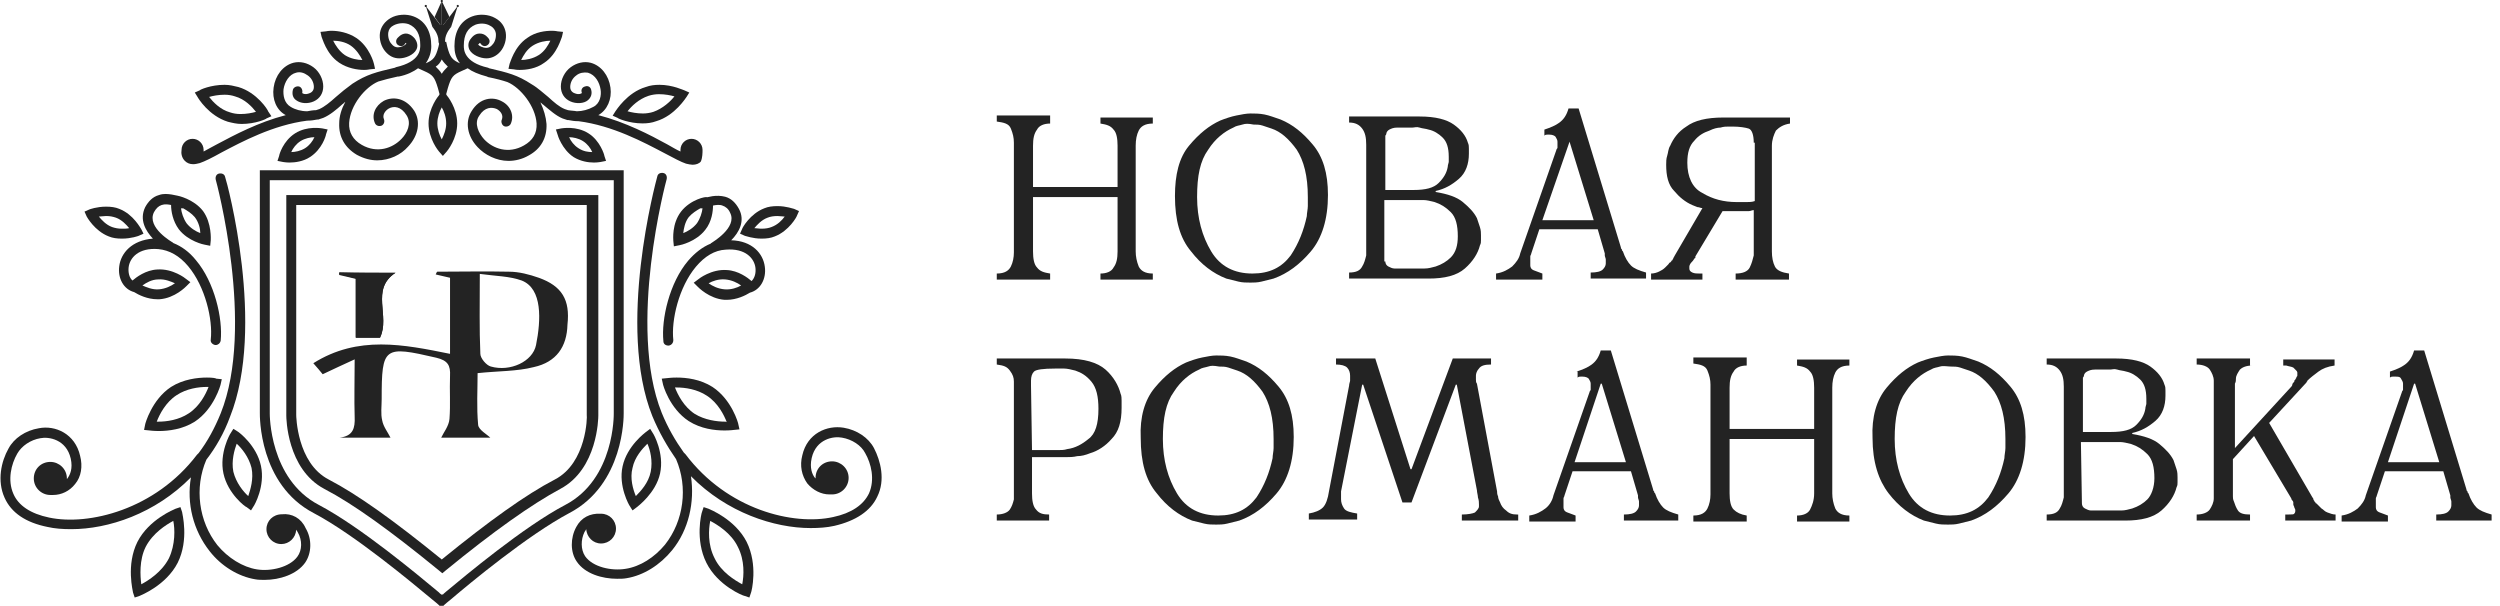 <?xml version="1.0" encoding="UTF-8"?> <svg xmlns="http://www.w3.org/2000/svg" width="227" height="55" viewBox="0 0 227 55" fill="none"><path d="M35.908 24.771C34.306 24.771 32.554 24.771 30.802 24.771C30.802 24.821 30.802 24.871 30.802 24.971C31.252 25.071 31.703 25.172 32.303 25.322C32.303 27.124 32.303 28.926 32.303 30.678C33.205 30.678 33.905 30.678 34.506 30.678C35.457 28.726 33.605 26.273 35.908 24.771Z" fill="#232323"></path><path d="M48.922 25.221C48.072 24.921 47.12 24.67 46.219 24.67C44.067 24.62 41.864 24.67 39.712 24.67C39.662 24.67 39.612 24.821 39.562 24.921C40.012 25.021 40.463 25.121 40.863 25.221C40.863 27.524 40.863 29.776 40.863 32.129C36.658 31.278 32.503 30.427 28.449 32.98C28.849 33.431 29.099 33.731 29.3 33.981C30.251 33.531 31.102 33.13 32.203 32.63C32.203 34.582 32.153 36.234 32.203 37.836C32.253 38.887 32.053 39.588 30.852 39.738C32.453 39.738 34.105 39.738 35.457 39.738C35.207 39.237 34.806 38.737 34.706 38.186C34.556 37.585 34.656 36.885 34.656 36.234C34.656 31.478 34.856 31.378 39.612 32.48C40.663 32.73 40.913 33.18 40.863 34.131C40.813 35.433 40.913 36.734 40.813 38.036C40.763 38.687 40.263 39.287 40.062 39.738C41.414 39.738 43.116 39.738 44.517 39.738C44.217 39.438 43.466 39.037 43.416 38.587C43.266 36.985 43.366 35.383 43.366 33.881C45.218 33.681 46.92 33.731 48.472 33.331C50.524 32.88 51.475 31.478 51.526 29.476C51.776 27.223 51.025 25.972 48.922 25.221ZM48.672 31.328C48.372 32.83 46.319 33.781 44.568 33.28C44.167 33.18 43.616 32.529 43.616 32.129C43.516 29.877 43.566 27.624 43.566 24.871C45.018 25.071 46.269 25.071 47.371 25.471C49.273 26.222 49.123 29.076 48.672 31.328Z" fill="#232323"></path><path d="M35.908 24.771C33.605 26.273 35.457 28.726 34.506 30.628C33.905 30.628 33.205 30.628 32.303 30.628C32.303 28.876 32.303 27.124 32.303 25.272C31.703 25.122 31.252 25.021 30.802 24.921C30.802 24.871 30.802 24.821 30.802 24.721C32.554 24.771 34.306 24.771 35.908 24.771Z" fill="#232323"></path><path d="M30.802 5.698C31.552 6.199 32.453 6.349 33.054 6.349C33.355 6.349 33.555 6.299 33.555 6.299L34.055 6.249L33.955 5.798C33.955 5.748 33.555 4.247 32.353 3.446C31.602 2.945 30.701 2.795 30.101 2.795C29.8 2.795 29.6 2.845 29.6 2.845L29.1 2.895L29.2 3.345C29.25 3.396 29.6 4.897 30.802 5.698ZM31.853 4.146C32.353 4.497 32.704 5.047 32.904 5.448C32.504 5.448 31.853 5.348 31.302 4.997C30.802 4.647 30.451 4.096 30.251 3.696C30.701 3.696 31.352 3.796 31.853 4.146Z" fill="#232323"></path><path d="M47.171 6.349C47.771 6.349 48.672 6.249 49.423 5.698C50.625 4.897 50.975 3.396 51.025 3.345L51.125 2.895L50.625 2.845C50.625 2.845 50.424 2.795 50.124 2.795C49.523 2.795 48.622 2.895 47.871 3.446C46.67 4.247 46.32 5.748 46.27 5.798L46.169 6.249L46.67 6.299C46.67 6.299 46.87 6.349 47.171 6.349ZM48.372 4.146C48.923 3.796 49.573 3.696 49.974 3.696C49.774 4.096 49.473 4.647 48.923 4.997C48.372 5.348 47.721 5.448 47.321 5.448C47.521 5.047 47.821 4.497 48.372 4.146Z" fill="#232323"></path><path d="M16.384 46.045L15.934 46.196C15.834 46.246 13.531 47.147 12.48 49.199C11.429 51.301 12.079 53.704 12.079 53.804L12.23 54.255L12.68 54.105C12.78 54.055 15.083 53.154 16.134 51.101C17.185 48.999 16.535 46.596 16.535 46.496L16.384 46.045ZM15.333 50.701C14.682 51.952 13.481 52.703 12.83 53.053C12.73 52.303 12.63 50.851 13.231 49.65C13.882 48.398 15.083 47.647 15.734 47.297C15.884 47.998 15.934 49.449 15.333 50.701Z" fill="#232323"></path><path d="M9.877 21.467C10.227 21.617 10.628 21.667 11.078 21.667C11.929 21.667 12.58 21.417 12.58 21.417L13.03 21.217L12.83 20.816C12.78 20.766 12.13 19.465 10.828 18.964C10.478 18.814 10.077 18.764 9.627 18.764C8.776 18.764 8.125 19.014 8.125 19.014L7.674 19.214L7.875 19.665C7.875 19.665 8.575 20.966 9.877 21.467ZM9.627 19.615C9.977 19.615 10.227 19.665 10.528 19.765C11.078 19.965 11.479 20.416 11.729 20.716C11.529 20.766 11.329 20.766 11.078 20.766C10.728 20.766 10.478 20.716 10.177 20.616C9.627 20.416 9.226 19.965 8.976 19.665C9.176 19.665 9.376 19.615 9.627 19.615Z" fill="#232323"></path><path d="M64.34 46.196L63.89 46.045L63.739 46.496C63.689 46.596 63.089 48.999 64.14 51.101C65.191 53.204 67.494 54.105 67.594 54.105L68.044 54.255L68.195 53.804C68.245 53.704 68.845 51.301 67.794 49.199C66.743 47.147 64.44 46.246 64.34 46.196ZM67.394 53.053C66.743 52.703 65.492 51.952 64.891 50.701C64.24 49.449 64.34 48.048 64.49 47.297C65.141 47.647 66.392 48.398 66.993 49.65C67.644 50.901 67.544 52.303 67.394 53.053Z" fill="#232323"></path><path d="M56.631 37.535V15.46H23.593V37.485C23.593 37.736 23.493 43.993 28.499 46.596C32.203 48.548 37.459 52.953 39.211 54.405C39.511 54.655 39.712 54.806 39.812 54.906L39.912 55.006H40.062C40.062 55.006 40.062 55.006 40.112 55.006H40.262L40.362 54.906C40.462 54.806 40.663 54.655 40.963 54.405C42.665 52.953 47.921 48.598 51.675 46.596C56.681 43.993 56.631 37.786 56.631 37.535ZM51.325 45.845C47.521 47.847 42.215 52.303 40.462 53.754C40.362 53.854 40.262 53.904 40.212 54.005L40.162 53.955L40.112 54.005C40.012 53.955 39.912 53.854 39.812 53.754C38.06 52.303 32.754 47.847 28.949 45.845C24.444 43.492 24.494 37.586 24.494 37.535V16.361H55.73V37.535C55.73 37.586 55.83 43.492 51.325 45.845Z" fill="#232323"></path><path d="M25.996 17.712V37.735C25.996 37.936 26.046 42.591 29.45 44.393C32.053 45.745 35.457 48.198 39.862 51.802L40.162 52.052L40.462 51.802C44.867 48.198 48.272 45.795 50.874 44.393C54.278 42.591 54.328 37.936 54.328 37.735V17.712H25.996ZM50.374 43.542C47.771 44.894 44.417 47.297 40.112 50.801C35.807 47.297 32.453 44.894 29.85 43.542C26.947 42.04 26.897 37.735 26.897 37.685V18.613H53.277V37.685C53.327 37.785 53.277 42.04 50.374 43.542Z" fill="#232323"></path><path d="M20.689 11.055C21.09 11.155 21.491 11.255 21.941 11.255C23.192 11.255 24.194 10.805 24.194 10.755L24.644 10.554L24.344 10.104C24.344 10.004 23.343 8.402 21.641 7.901C21.24 7.801 20.84 7.701 20.389 7.701C19.138 7.701 18.137 8.151 18.137 8.201L17.686 8.402L17.936 8.802C17.986 8.902 18.938 10.504 20.689 11.055ZM20.389 8.602C20.74 8.602 21.04 8.652 21.34 8.752C22.241 9.002 22.892 9.703 23.242 10.154C22.892 10.254 22.392 10.354 21.841 10.354C21.491 10.354 21.19 10.304 20.89 10.204C19.989 9.954 19.338 9.253 18.988 8.802C19.338 8.702 19.838 8.602 20.389 8.602Z" fill="#232323"></path><path d="M26.797 12.106C25.695 12.807 25.345 14.058 25.345 14.159L25.195 14.609L25.695 14.709C25.745 14.709 25.946 14.759 26.296 14.759C26.797 14.759 27.548 14.659 28.148 14.259C29.25 13.558 29.6 12.306 29.6 12.206L29.75 11.756L29.25 11.656C29.2 11.656 27.898 11.405 26.797 12.106ZM27.698 13.458C27.297 13.708 26.797 13.808 26.446 13.808C26.596 13.458 26.897 13.057 27.297 12.807C27.698 12.557 28.198 12.457 28.549 12.457C28.398 12.807 28.098 13.207 27.698 13.458Z" fill="#232323"></path><path d="M58.334 11.205C58.784 11.205 59.184 11.155 59.585 11.005C61.287 10.504 62.288 8.852 62.338 8.802L62.588 8.402L62.138 8.201C62.088 8.201 61.087 7.701 59.885 7.701C59.435 7.701 59.034 7.751 58.634 7.901C56.932 8.402 55.931 10.054 55.881 10.104L55.63 10.504L56.081 10.704C56.081 10.755 57.132 11.205 58.334 11.205ZM58.884 8.702C59.184 8.602 59.535 8.552 59.835 8.552C60.386 8.552 60.886 8.652 61.237 8.752C60.886 9.203 60.186 9.853 59.335 10.154C59.034 10.254 58.684 10.304 58.384 10.304C57.833 10.304 57.332 10.204 56.982 10.104C57.332 9.653 57.983 9.002 58.884 8.702Z" fill="#232323"></path><path d="M53.428 12.106C52.326 11.405 51.025 11.656 50.975 11.656L50.474 11.756L50.624 12.206C50.624 12.256 51.025 13.558 52.076 14.259C52.727 14.659 53.428 14.759 53.928 14.759C54.279 14.759 54.479 14.709 54.529 14.709L55.029 14.609L54.879 14.159C54.879 14.058 54.479 12.757 53.428 12.106ZM52.526 13.458C52.126 13.207 51.826 12.807 51.675 12.457C52.026 12.457 52.526 12.557 52.927 12.807C53.327 13.057 53.628 13.458 53.778 13.808C53.428 13.808 52.977 13.758 52.526 13.458Z" fill="#232323"></path><path d="M18.787 34.282C17.936 34.282 16.635 34.432 15.533 35.133C13.781 36.284 13.181 38.486 13.181 38.536L13.081 39.037L13.581 39.087C13.581 39.087 13.932 39.137 14.432 39.137C15.283 39.137 16.585 38.987 17.686 38.286C19.438 37.135 20.039 34.932 20.039 34.882L20.139 34.432L19.638 34.382C19.588 34.332 19.288 34.282 18.787 34.282ZM17.135 37.535C16.234 38.136 15.133 38.286 14.382 38.286C14.332 38.286 14.282 38.286 14.232 38.286C14.482 37.635 15.033 36.534 16.034 35.883C16.935 35.283 18.036 35.133 18.787 35.133C18.837 35.133 18.887 35.133 18.937 35.133C18.687 35.783 18.136 36.885 17.135 37.535Z" fill="#232323"></path><path d="M21.19 38.937L20.94 39.338C20.89 39.388 19.889 41.14 20.289 42.992C20.69 44.844 22.291 46.045 22.392 46.045L22.792 46.346L23.042 45.945C23.092 45.895 24.094 44.143 23.693 42.291C23.293 40.439 21.691 39.238 21.591 39.188L21.19 38.937ZM22.842 42.491C23.042 43.492 22.742 44.444 22.542 45.044C22.091 44.644 21.441 43.843 21.19 42.842C20.99 41.841 21.29 40.839 21.491 40.289C21.941 40.689 22.592 41.49 22.842 42.491Z" fill="#232323"></path><path d="M25.595 46.696C25.545 46.696 25.545 46.696 25.595 46.696C24.794 46.696 24.194 47.297 24.194 48.048C24.194 48.799 24.794 49.4 25.545 49.4C26.246 49.4 26.847 48.849 26.897 48.098C26.947 48.198 26.997 48.248 27.047 48.348C27.448 49.049 27.448 49.95 26.997 50.551C26.296 51.502 24.594 51.902 23.343 51.702C22.041 51.502 20.69 50.651 19.738 49.5C18.037 47.347 17.636 44.294 18.737 41.741C19.588 40.639 20.339 39.338 20.89 37.836C24.144 29.677 20.64 16.611 20.439 16.061C20.389 15.81 20.139 15.71 19.889 15.76C19.638 15.81 19.538 16.061 19.588 16.311C19.638 16.461 23.192 29.677 20.039 37.536C19.488 38.887 18.837 40.089 18.037 41.14C17.986 41.19 17.936 41.24 17.886 41.29C14.082 46.296 8.025 47.748 4.471 46.997C2.769 46.646 1.668 45.895 1.217 44.844C0.666 43.593 1.017 42.141 1.567 41.19C1.968 40.489 2.769 39.938 3.67 39.788C4.421 39.638 6.023 39.888 6.423 41.641C6.623 42.541 6.373 43.092 6.123 43.443L6.073 43.493V43.443C6.073 42.592 5.372 41.941 4.571 41.941C3.72 41.941 3.069 42.592 3.069 43.443C3.069 44.294 3.77 44.944 4.571 44.944C4.621 44.944 4.671 44.944 4.721 44.944C4.771 44.944 4.771 44.944 4.821 44.944C5.572 44.944 6.323 44.594 6.824 43.943C7.374 43.292 7.524 42.341 7.274 41.39C6.824 39.388 5.021 38.587 3.52 38.887C2.318 39.087 1.267 39.788 0.766 40.739C0.116 41.891 -0.285 43.643 0.416 45.195C1.017 46.546 2.318 47.447 4.321 47.848C4.971 47.998 5.672 48.048 6.473 48.048C9.827 48.048 14.082 46.646 17.336 43.343C16.935 45.695 17.536 48.148 19.038 50.05C20.089 51.402 21.641 52.353 23.192 52.603C23.443 52.653 23.743 52.653 24.044 52.653C25.395 52.653 26.947 52.153 27.698 51.102C28.299 50.251 28.349 48.949 27.748 47.948C27.347 47.047 26.496 46.596 25.595 46.696Z" fill="#232323"></path><path d="M10.828 24.17C10.678 25.271 11.229 26.272 12.18 26.523C12.58 26.773 13.381 27.173 14.282 27.173C14.332 27.173 14.432 27.173 14.482 27.173C15.884 27.073 16.885 26.022 16.935 25.972L17.286 25.621L16.885 25.321C16.835 25.271 15.684 24.37 14.282 24.47C13.231 24.52 12.38 25.171 12.03 25.471C11.729 25.221 11.629 24.72 11.679 24.27C11.779 23.419 12.58 22.468 14.382 22.618C15.383 22.718 16.285 23.219 17.085 24.17C18.637 26.022 19.338 29.025 19.138 30.828C19.088 31.078 19.288 31.278 19.538 31.328H19.588C19.789 31.328 19.989 31.178 20.039 30.928C20.239 28.925 19.488 25.621 17.786 23.619C17.186 22.868 16.485 22.368 15.734 22.067L15.684 22.017C15.684 22.017 13.281 20.666 13.982 19.264C14.182 18.914 14.382 18.713 14.683 18.613C14.983 18.513 15.283 18.563 15.534 18.613C15.534 19.164 15.684 20.065 16.235 20.816C17.085 21.917 18.537 22.218 18.587 22.218L19.088 22.318L19.138 21.817C19.138 21.767 19.238 20.265 18.437 19.164C17.586 18.063 16.134 17.762 16.084 17.762L15.584 17.662C15.233 17.612 14.833 17.562 14.432 17.712C13.882 17.862 13.481 18.263 13.181 18.814C12.63 19.965 13.231 20.966 13.882 21.667C11.98 21.817 10.978 22.968 10.828 24.17ZM14.382 25.371C14.983 25.321 15.534 25.571 15.884 25.721C15.534 25.972 15.033 26.222 14.432 26.272C13.832 26.322 13.281 26.072 12.931 25.922C13.281 25.672 13.782 25.371 14.382 25.371ZM17.686 19.715C18.037 20.165 18.187 20.766 18.187 21.166C17.786 21.016 17.286 20.716 16.935 20.265C16.635 19.815 16.485 19.314 16.435 18.914C16.485 18.914 16.585 18.914 16.635 18.914C16.985 19.114 17.386 19.364 17.686 19.715Z" fill="#232323"></path><path d="M79.358 40.689C78.857 39.738 77.806 39.038 76.605 38.837C75.103 38.587 73.301 39.338 72.85 41.34C72.6 42.291 72.8 43.192 73.301 43.893C73.801 44.494 74.552 44.894 75.303 44.894C75.353 44.894 75.353 44.894 75.403 44.894C75.453 44.894 75.503 44.894 75.553 44.894C76.404 44.894 77.055 44.194 77.055 43.393C77.055 42.542 76.354 41.891 75.553 41.891C74.702 41.891 74.052 42.542 74.052 43.393V43.443L74.001 43.393C73.751 43.092 73.501 42.492 73.701 41.59C74.102 39.838 75.704 39.588 76.454 39.738C77.355 39.889 78.206 40.439 78.557 41.14C79.108 42.091 79.458 43.543 78.907 44.794C78.407 45.845 77.305 46.596 75.653 46.947C72.049 47.748 66.042 46.296 62.238 41.24C62.188 41.19 62.138 41.14 62.088 41.09C61.337 40.039 60.636 38.837 60.085 37.486C56.932 29.627 60.486 16.411 60.536 16.261C60.586 16.011 60.486 15.761 60.236 15.71C59.985 15.66 59.735 15.761 59.685 16.011C59.535 16.561 55.981 29.677 59.234 37.786C59.835 39.238 60.586 40.539 61.387 41.691C62.488 44.243 62.088 47.297 60.386 49.45C59.435 50.601 58.133 51.452 56.782 51.652C55.53 51.852 53.828 51.502 53.127 50.501C52.727 49.9 52.727 48.999 53.077 48.298C53.127 48.248 53.177 48.148 53.227 48.048C53.278 48.749 53.828 49.349 54.579 49.349C55.33 49.349 55.931 48.749 55.931 47.998C55.931 47.247 55.33 46.646 54.579 46.646C54.579 46.646 54.579 46.646 54.529 46.646C53.578 46.596 52.777 46.997 52.326 47.848C51.776 48.849 51.776 50.15 52.376 51.001C53.127 52.103 54.679 52.553 56.031 52.553C56.331 52.553 56.631 52.553 56.882 52.503C58.434 52.253 59.935 51.302 61.036 49.95C62.538 48.098 63.089 45.595 62.739 43.242C65.992 46.546 70.297 47.948 73.601 47.948C74.352 47.948 75.103 47.898 75.754 47.748C77.706 47.297 79.057 46.396 79.658 45.094C80.409 43.593 79.958 41.841 79.358 40.689Z" fill="#232323"></path><path d="M64.691 35.133C63.59 34.432 62.338 34.282 61.437 34.282C60.936 34.282 60.636 34.332 60.586 34.332L60.085 34.382L60.186 34.832C60.186 34.932 60.786 37.085 62.538 38.236C63.64 38.937 64.891 39.087 65.792 39.087C66.293 39.087 66.643 39.037 66.643 39.037L67.144 38.987L67.043 38.536C67.043 38.436 66.443 36.284 64.691 35.133ZM65.842 38.286C65.091 38.286 63.99 38.136 63.089 37.585C62.088 36.935 61.537 35.833 61.287 35.183C61.337 35.183 61.387 35.183 61.437 35.183C62.188 35.183 63.289 35.333 64.19 35.934C65.191 36.584 65.742 37.685 65.992 38.336C65.942 38.286 65.892 38.286 65.842 38.286Z" fill="#232323"></path><path d="M57.182 45.945L57.432 46.346L57.833 46.045C57.883 45.995 59.535 44.794 59.935 42.992C60.336 41.14 59.335 39.388 59.285 39.338L59.034 38.937L58.634 39.238C58.584 39.288 56.932 40.489 56.531 42.341C56.131 44.143 57.132 45.895 57.182 45.945ZM57.432 42.491C57.633 41.49 58.333 40.739 58.784 40.289C59.034 40.839 59.285 41.841 59.084 42.842C58.884 43.843 58.183 44.594 57.733 45.044C57.482 44.444 57.182 43.443 57.432 42.491Z" fill="#232323"></path><path d="M67.644 21.417C67.694 21.417 68.345 21.667 69.146 21.667C69.597 21.667 69.997 21.617 70.347 21.467C71.649 20.966 72.35 19.665 72.35 19.615L72.55 19.164L72.1 18.964C72.049 18.964 71.399 18.714 70.598 18.714C70.147 18.714 69.747 18.764 69.396 18.914C68.095 19.414 67.394 20.716 67.394 20.766L67.194 21.216L67.644 21.417ZM69.697 19.765C69.947 19.665 70.247 19.615 70.598 19.615C70.848 19.615 71.048 19.665 71.249 19.665C70.998 20.015 70.598 20.416 70.047 20.616C69.797 20.716 69.496 20.766 69.146 20.766C68.896 20.766 68.696 20.716 68.495 20.716C68.746 20.416 69.146 19.965 69.697 19.765Z" fill="#232323"></path><path d="M61.838 19.214C60.987 20.316 61.137 21.767 61.137 21.867L61.187 22.368L61.687 22.268C61.737 22.268 63.189 21.967 64.04 20.866C64.641 20.115 64.741 19.164 64.741 18.664C64.991 18.613 65.342 18.563 65.592 18.664C65.892 18.764 66.143 18.964 66.293 19.314C66.994 20.666 64.641 22.017 64.591 22.067C64.541 22.067 64.541 22.118 64.541 22.118C63.79 22.418 63.089 22.969 62.488 23.669C60.786 25.672 60.035 28.976 60.236 30.978C60.236 31.228 60.436 31.378 60.686 31.378H60.736C60.987 31.328 61.137 31.128 61.137 30.878C60.937 29.076 61.637 26.072 63.189 24.22C63.99 23.269 64.891 22.718 65.892 22.668C67.694 22.518 68.495 23.469 68.595 24.32C68.645 24.771 68.545 25.221 68.245 25.521C67.895 25.221 67.044 24.57 65.992 24.52C64.591 24.42 63.439 25.321 63.389 25.371L62.989 25.672L63.339 26.022C63.389 26.072 64.391 27.123 65.792 27.224C65.842 27.224 65.942 27.224 65.992 27.224C66.893 27.224 67.694 26.823 68.095 26.573C69.046 26.323 69.597 25.321 69.446 24.22C69.296 23.019 68.295 21.867 66.393 21.817C67.094 21.116 67.694 20.065 67.094 18.964C66.793 18.413 66.393 18.013 65.842 17.863C65.442 17.762 65.041 17.762 64.691 17.813L64.19 17.913C64.14 17.813 62.689 18.113 61.838 19.214ZM65.792 26.272C65.192 26.222 64.691 25.972 64.341 25.722C64.691 25.521 65.242 25.321 65.842 25.371C66.443 25.421 66.944 25.672 67.294 25.922C66.944 26.122 66.393 26.323 65.792 26.272ZM63.59 18.914C63.64 18.914 63.74 18.914 63.79 18.914C63.74 19.314 63.59 19.815 63.289 20.265C62.939 20.716 62.438 21.016 62.038 21.166C62.088 20.766 62.188 20.165 62.538 19.715C62.839 19.364 63.239 19.114 63.59 18.914Z" fill="#232323"></path><path d="M63.79 13.607C63.79 13.057 63.339 12.606 62.788 12.606C62.238 12.606 61.787 13.057 61.787 13.607C61.787 13.658 61.787 13.708 61.787 13.758C61.437 13.607 61.036 13.357 60.586 13.107C59.034 12.256 56.831 11.105 54.329 10.454C55.13 10.003 55.58 9.002 55.43 7.951C55.28 6.85 54.579 5.949 53.628 5.698C53.027 5.548 52.376 5.698 51.826 6.099C51.275 6.499 50.925 7.2 50.925 7.851C50.925 8.451 51.225 8.952 51.776 9.202C52.326 9.453 53.027 9.403 53.377 9.102C53.678 8.852 53.778 8.502 53.678 8.151C53.628 7.901 53.377 7.751 53.127 7.851C52.877 7.901 52.727 8.151 52.827 8.401C52.827 8.451 52.827 8.451 52.827 8.451C52.777 8.502 52.577 8.602 52.276 8.502C52.076 8.451 51.776 8.301 51.776 7.901C51.776 7.5 51.976 7.1 52.326 6.85C52.627 6.599 53.027 6.549 53.377 6.599C54.078 6.8 54.429 7.5 54.529 8.101C54.629 8.652 54.479 9.403 53.878 9.703C53.428 9.953 52.877 10.103 52.376 10.103C52.126 10.053 51.826 10.053 51.575 10.003C51.475 9.953 51.375 9.953 51.275 9.903C50.775 9.703 50.324 9.302 49.773 8.802C49.323 8.451 48.872 8.001 48.272 7.651C46.97 6.8 46.119 6.599 44.417 6.199L44.317 6.149C42.114 5.648 42.114 4.497 42.114 4.146C42.114 3.145 42.465 2.545 43.166 2.244C43.566 2.094 44.117 2.094 44.517 2.344C44.818 2.495 44.968 2.745 45.018 2.995C45.068 3.346 44.968 3.796 44.718 4.046C44.567 4.247 44.367 4.347 44.167 4.347C43.816 4.347 43.466 4.146 43.416 4.046C43.416 4.046 43.416 4.046 43.466 3.996C43.516 3.946 43.566 3.896 43.566 3.896C43.616 3.896 43.616 3.946 43.666 3.996C43.816 4.197 44.067 4.247 44.267 4.096C44.467 3.946 44.517 3.696 44.367 3.496C44.317 3.446 44.067 3.045 43.566 3.045C43.366 3.045 43.066 3.095 42.765 3.496C42.515 3.796 42.465 4.146 42.615 4.497C42.865 4.997 43.616 5.298 44.167 5.298C44.617 5.298 45.068 5.098 45.418 4.697C45.819 4.247 46.019 3.546 45.919 2.945C45.819 2.394 45.518 1.944 44.968 1.644C44.367 1.293 43.516 1.243 42.865 1.493C41.814 1.894 41.264 2.845 41.264 4.197C41.264 4.697 41.364 5.248 41.764 5.748C41.063 5.448 40.863 5.198 40.613 4.247L40.513 3.796H39.912L39.812 4.247C39.562 5.198 39.361 5.448 38.66 5.748C39.011 5.248 39.161 4.697 39.161 4.197C39.161 2.845 38.61 1.894 37.559 1.493C36.908 1.243 36.057 1.293 35.457 1.644C34.956 1.944 34.606 2.394 34.506 2.945C34.406 3.546 34.606 4.247 35.006 4.697C35.357 5.098 35.757 5.298 36.258 5.298C36.808 5.298 37.559 4.997 37.809 4.497C37.96 4.197 37.91 3.846 37.659 3.496C37.359 3.145 37.059 3.045 36.858 3.045C36.408 3.045 36.108 3.446 36.057 3.496C35.907 3.696 35.957 3.996 36.157 4.096C36.358 4.247 36.658 4.197 36.758 3.996C36.758 3.996 36.808 3.946 36.808 3.896C36.808 3.896 36.858 3.896 36.908 3.996C36.858 3.996 36.858 3.996 36.858 3.996C36.808 4.096 36.458 4.297 36.108 4.297C35.907 4.297 35.707 4.197 35.557 3.996C35.306 3.746 35.206 3.295 35.257 2.945C35.306 2.645 35.457 2.445 35.757 2.294C36.157 2.094 36.658 2.044 37.109 2.194C37.809 2.495 38.16 3.095 38.16 4.096C38.16 4.497 38.16 5.598 35.957 6.099L35.857 6.149C34.155 6.549 33.304 6.75 32.003 7.6C31.452 8.001 30.951 8.401 30.501 8.802C29.95 9.302 29.45 9.703 28.999 9.903C28.899 9.953 28.799 9.953 28.699 10.003C28.449 10.003 28.148 10.053 27.898 10.103C27.347 10.103 26.797 9.953 26.396 9.703C25.796 9.353 25.695 8.652 25.745 8.101C25.846 7.45 26.246 6.75 26.897 6.599C27.247 6.499 27.598 6.599 27.948 6.85C28.298 7.1 28.499 7.5 28.499 7.901C28.499 8.301 28.198 8.451 27.998 8.502C27.698 8.602 27.497 8.502 27.447 8.451C27.447 8.451 27.447 8.451 27.447 8.401C27.497 8.151 27.347 7.901 27.147 7.851C26.897 7.801 26.646 7.951 26.596 8.151C26.496 8.552 26.596 8.902 26.897 9.102C27.297 9.403 27.948 9.453 28.499 9.202C29.049 8.952 29.35 8.451 29.35 7.851C29.35 7.2 28.999 6.499 28.449 6.099C27.898 5.698 27.247 5.548 26.646 5.698C25.695 5.949 24.995 6.85 24.844 7.951C24.694 9.002 25.095 10.003 25.946 10.454C23.443 11.105 21.29 12.256 19.688 13.107C19.238 13.357 18.837 13.557 18.487 13.758C18.487 13.708 18.487 13.658 18.487 13.607C18.487 13.057 18.037 12.606 17.486 12.606C16.935 12.606 16.485 13.057 16.485 13.607C16.435 13.908 16.485 14.308 16.785 14.609C16.985 14.809 17.236 14.909 17.536 14.909C17.736 14.909 17.936 14.859 18.137 14.809C18.587 14.659 19.288 14.308 20.089 13.858C21.991 12.857 24.794 11.355 27.898 10.954C27.898 10.954 27.898 10.954 27.948 10.954C28.248 10.954 28.549 10.904 28.799 10.854C28.849 10.854 28.849 10.854 28.899 10.854C29.049 10.804 29.199 10.754 29.35 10.704C29.95 10.454 30.551 9.953 31.102 9.453C31.202 9.403 31.252 9.302 31.352 9.252C31.002 9.903 30.801 10.554 30.801 11.205C30.751 12.406 31.302 13.407 32.403 14.058C33.054 14.408 33.655 14.559 34.255 14.559C35.357 14.559 36.408 14.058 37.059 13.307C38.01 12.306 38.21 11.004 37.609 10.053C36.808 8.852 35.657 8.752 34.856 9.152C34.055 9.603 33.705 10.454 34.055 11.205C34.155 11.405 34.406 11.505 34.656 11.405C34.856 11.305 34.956 11.055 34.856 10.804C34.706 10.454 34.956 10.053 35.306 9.853C35.757 9.603 36.408 9.653 36.908 10.454C37.409 11.205 36.959 12.106 36.458 12.606C35.657 13.457 34.255 13.958 32.854 13.157C32.053 12.706 31.652 12.006 31.702 11.155C31.802 9.553 33.154 7.901 34.355 7.4C34.856 7.25 35.407 7.1 36.108 6.95H36.208C36.959 6.8 37.559 6.499 37.96 6.199L38.51 6.449C39.311 6.8 39.461 7 39.762 8.001L39.912 8.552L39.862 8.652C39.812 8.702 38.911 9.803 38.911 11.205C38.911 12.606 39.812 13.708 39.862 13.758L40.212 14.158L40.563 13.758C40.613 13.708 41.514 12.606 41.514 11.205C41.514 9.803 40.613 8.702 40.563 8.652L40.513 8.552L40.663 8.001C40.963 7 41.113 6.8 41.914 6.449L42.465 6.199C42.865 6.499 43.466 6.75 44.217 6.95L44.317 7C45.068 7.15 45.618 7.3 46.069 7.45C47.27 7.951 48.622 9.653 48.722 11.205C48.772 12.106 48.372 12.757 47.571 13.207C46.169 14.008 44.767 13.507 43.967 12.656C43.466 12.106 43.016 11.205 43.516 10.504C44.017 9.703 44.667 9.703 45.118 9.903C45.468 10.103 45.719 10.454 45.569 10.854C45.468 11.055 45.569 11.355 45.769 11.455C45.969 11.555 46.269 11.455 46.369 11.255C46.72 10.504 46.369 9.603 45.569 9.202C44.767 8.752 43.566 8.852 42.815 10.103C42.215 11.055 42.415 12.356 43.366 13.357C44.017 14.058 45.068 14.609 46.169 14.609C46.77 14.609 47.421 14.459 48.021 14.108C49.123 13.507 49.673 12.506 49.623 11.255C49.573 10.604 49.373 9.953 49.072 9.302C49.173 9.353 49.223 9.453 49.323 9.503C49.923 10.003 50.474 10.504 51.075 10.754C51.225 10.804 51.375 10.854 51.525 10.904C51.575 10.904 51.575 10.904 51.626 10.904C51.876 10.954 52.176 11.004 52.477 11.004C52.477 11.004 52.477 11.004 52.526 11.004C55.63 11.405 58.433 12.907 60.336 13.908C61.187 14.358 61.837 14.709 62.288 14.859C62.488 14.909 62.738 14.959 62.889 14.959C63.189 14.959 63.489 14.859 63.639 14.659C63.79 14.308 63.79 13.858 63.79 13.607ZM40.513 11.205C40.513 11.755 40.312 12.256 40.112 12.656C39.912 12.306 39.712 11.755 39.712 11.205C39.712 10.654 39.912 10.103 40.112 9.753C40.312 10.103 40.513 10.604 40.513 11.205ZM40.112 6.699C39.962 6.449 39.762 6.249 39.562 6.049C39.812 5.899 39.962 5.698 40.112 5.398C40.262 5.648 40.462 5.848 40.663 6.049C40.462 6.249 40.262 6.449 40.112 6.699Z" fill="#232323"></path><path d="M40.112 2.445H40.963L41.564 0.543L40.112 2.445Z" fill="#232323"></path><path d="M40.112 2.445H39.261L38.661 0.543L40.112 2.445Z" fill="#232323"></path><path d="M40.112 2.445V0.093L39.461 1.544L40.112 2.445Z" fill="#232323"></path><path d="M40.112 2.445V0.093L40.813 1.544L40.112 2.445Z" fill="#232323"></path><path d="M41.564 0.643C41.619 0.643 41.664 0.598 41.664 0.543C41.664 0.487 41.619 0.443 41.564 0.443C41.509 0.443 41.464 0.487 41.464 0.543C41.464 0.598 41.509 0.643 41.564 0.643Z" fill="#232323"></path><path d="M40.112 0.193C40.168 0.193 40.212 0.148 40.212 0.092C40.212 0.037 40.168 -0.008 40.112 -0.008C40.057 -0.008 40.012 0.037 40.012 0.092C40.012 0.148 40.057 0.193 40.112 0.193Z" fill="#232323"></path><path d="M38.661 0.643C38.716 0.643 38.761 0.598 38.761 0.543C38.761 0.487 38.716 0.443 38.661 0.443C38.605 0.443 38.56 0.487 38.56 0.543C38.56 0.598 38.605 0.643 38.661 0.643Z" fill="#232323"></path><path d="M40.112 2.244C39.662 2.294 39.261 2.445 39.261 2.445C39.261 2.445 39.812 3.045 39.812 3.696C39.812 4.047 39.962 4.047 40.112 3.946C40.262 4.047 40.413 4.047 40.413 3.696C40.413 3.045 40.963 2.445 40.963 2.445C40.963 2.445 40.563 2.294 40.112 2.244Z" fill="#232323"></path><path d="M95.352 11.218C94.803 11.218 94.346 11.401 94.163 11.767C93.889 12.132 93.798 12.589 93.798 13.229V16.977H101.475V13.229C101.475 12.589 101.384 12.041 101.11 11.767C100.836 11.401 100.47 11.31 99.922 11.218V10.67H104.675V11.218C103.943 11.218 103.578 11.493 103.395 11.858C103.212 12.224 103.121 12.681 103.121 13.229V22.826C103.121 23.283 103.212 23.74 103.395 24.197C103.578 24.563 103.943 24.837 104.675 24.837V25.386H99.922V24.837C100.47 24.837 100.927 24.654 101.11 24.289C101.384 23.923 101.475 23.466 101.475 22.826V17.891H93.798V22.826C93.798 23.466 93.889 24.015 94.163 24.289C94.438 24.654 94.803 24.746 95.352 24.837V25.386H90.507V24.837C91.239 24.837 91.604 24.563 91.787 24.197C91.97 23.832 92.061 23.375 92.061 22.918V22.826C92.061 22.826 92.061 22.826 92.061 22.735V13.138C92.061 13.138 92.061 13.138 92.061 13.046C92.061 13.046 92.061 13.046 92.061 12.955C92.061 12.498 91.97 12.132 91.787 11.675C91.604 11.218 91.147 11.127 90.507 11.036V10.487H95.352V11.218Z" fill="#232323"></path><path d="M107.965 13.229C108.879 12.132 109.793 11.401 110.799 10.944C111.256 10.761 111.804 10.579 112.261 10.487C112.718 10.396 113.175 10.304 113.541 10.304C113.906 10.304 114.363 10.304 114.82 10.396C115.277 10.487 115.734 10.67 116.283 10.853C117.38 11.31 118.294 12.041 119.208 13.138C120.122 14.235 120.579 15.697 120.579 17.708C120.579 19.901 120.03 21.638 119.025 22.826C118.019 24.015 116.922 24.837 115.643 25.294C115.277 25.386 114.912 25.477 114.546 25.568C114.18 25.66 113.815 25.66 113.541 25.66C113.175 25.66 112.809 25.66 112.444 25.568C112.078 25.477 111.713 25.386 111.347 25.294C110.159 24.837 109.062 24.015 108.148 22.826C107.143 21.638 106.686 19.993 106.686 17.799C106.686 15.88 107.051 14.326 107.965 13.229ZM112.809 11.31C112.535 11.401 112.261 11.401 111.987 11.584C111.164 11.95 110.342 12.589 109.702 13.595C108.971 14.6 108.696 15.971 108.696 17.891C108.696 19.81 109.153 21.455 109.976 22.826C110.799 24.197 112.078 24.837 113.723 24.837C115.277 24.837 116.374 24.289 117.197 23.192C117.928 22.095 118.385 20.907 118.659 19.627C118.659 19.353 118.751 18.988 118.751 18.713C118.751 18.439 118.751 18.165 118.751 17.891C118.751 15.971 118.385 14.6 117.745 13.595C117.014 12.589 116.283 11.95 115.46 11.675C115.186 11.584 114.912 11.493 114.637 11.401C114.363 11.31 114.089 11.31 113.815 11.31C113.358 11.218 113.084 11.218 112.809 11.31Z" fill="#232323"></path><path d="M128.896 10.578C130.359 10.578 131.364 10.853 132.004 11.31C132.644 11.767 133.101 12.315 133.283 12.955C133.375 13.138 133.375 13.32 133.375 13.503C133.375 13.686 133.375 13.869 133.375 13.96C133.375 14.874 133.101 15.697 132.461 16.245C131.821 16.794 131.181 17.159 130.359 17.342V17.433C131.455 17.616 132.278 17.89 132.826 18.348C133.375 18.805 133.832 19.262 134.106 19.81C134.197 20.084 134.289 20.358 134.38 20.633C134.472 20.907 134.472 21.181 134.472 21.364C134.472 21.547 134.472 21.638 134.472 21.821C134.472 22.004 134.472 22.095 134.38 22.278C134.197 23.009 133.74 23.74 133.009 24.38C132.278 25.02 131.181 25.294 129.719 25.294H122.498V24.746C123.138 24.746 123.503 24.563 123.686 24.197C123.869 23.923 123.96 23.557 124.052 23.192C124.052 23.1 124.052 23.009 124.052 22.918C124.052 22.826 124.052 22.735 124.052 22.735V13.138C124.052 12.498 123.96 12.041 123.686 11.675C123.412 11.31 123.046 11.127 122.498 11.127V10.578H128.896ZM128.348 17.251C129.445 17.251 130.176 17.068 130.633 16.611C131.09 16.154 131.364 15.697 131.455 15.149C131.455 14.966 131.547 14.783 131.547 14.691C131.547 14.6 131.547 14.417 131.547 14.235C131.547 13.412 131.364 12.863 130.998 12.498C130.633 12.132 130.176 11.858 129.719 11.767C129.445 11.675 129.17 11.675 128.896 11.584C128.622 11.492 128.439 11.584 128.256 11.584H126.885C126.52 11.584 126.337 11.675 126.154 11.767C125.971 11.858 125.88 12.041 125.88 12.132C125.88 12.224 125.788 12.315 125.788 12.315C125.788 12.315 125.788 12.406 125.788 12.498V17.251H128.348ZM125.788 23.74C125.788 23.923 125.88 24.106 126.063 24.197C126.246 24.289 126.428 24.38 126.611 24.38C126.703 24.38 126.794 24.38 126.885 24.38C126.977 24.38 127.068 24.38 127.16 24.38H128.622C128.805 24.38 129.079 24.38 129.353 24.38C129.719 24.38 129.993 24.289 130.359 24.197C130.907 24.014 131.364 23.74 131.73 23.375C132.187 22.918 132.369 22.278 132.369 21.455C132.369 20.45 132.187 19.718 131.73 19.262C131.273 18.805 130.816 18.53 130.267 18.348C129.902 18.256 129.536 18.165 129.262 18.165C128.896 18.165 128.713 18.165 128.439 18.165H125.697V23.74H125.788Z" fill="#232323"></path><path d="M140.23 11.767C140.778 11.584 141.235 11.401 141.601 11.127C141.966 10.853 142.24 10.487 142.423 9.847H143.337L147.176 22.461C147.176 22.552 147.176 22.552 147.267 22.644C147.267 22.735 147.267 22.735 147.359 22.826C147.542 23.375 147.816 23.832 148.09 24.106C148.364 24.38 148.821 24.563 149.461 24.746V25.294H144.434V24.746C144.982 24.746 145.348 24.654 145.531 24.472C145.714 24.289 145.805 24.106 145.805 23.923C145.805 23.832 145.805 23.649 145.805 23.558C145.805 23.466 145.714 23.283 145.714 23.192C145.714 23.192 145.714 23.192 145.714 23.101V23.009L145.074 20.816H139.773L139.041 23.009C139.041 23.101 138.95 23.192 138.95 23.283C138.95 23.375 138.95 23.466 138.95 23.558C138.95 23.649 138.95 23.74 138.95 23.832C138.95 23.923 138.95 24.015 138.95 24.106C138.95 24.289 139.041 24.472 139.316 24.563C139.59 24.654 139.773 24.746 140.047 24.837V25.386H135.842V24.837C136.482 24.746 136.939 24.472 137.305 24.197C137.67 23.832 137.945 23.466 138.036 23.009L141.326 13.595C141.326 13.504 141.418 13.504 141.418 13.412C141.418 13.321 141.418 13.321 141.418 13.229C141.418 13.138 141.418 13.138 141.418 13.046C141.418 12.955 141.418 12.955 141.418 12.864C141.418 12.681 141.326 12.589 141.235 12.407C141.144 12.315 140.961 12.224 140.687 12.224C140.595 12.224 140.595 12.224 140.504 12.224C140.412 12.224 140.321 12.224 140.23 12.315V11.767ZM142.515 12.864L140.047 19.993H144.708L142.515 12.864Z" fill="#232323"></path><path d="M162.532 11.219C161.892 11.31 161.526 11.584 161.252 11.858C161.069 12.224 160.887 12.681 160.887 13.23V22.827C160.887 23.375 160.978 23.832 161.161 24.198C161.344 24.563 161.801 24.746 162.44 24.837V25.386H157.596V24.837C158.236 24.837 158.693 24.655 158.876 24.289C159.059 23.924 159.15 23.558 159.241 23.192C159.241 23.101 159.241 23.101 159.241 23.009C159.241 22.918 159.241 22.918 159.241 22.827V19.079C159.059 19.079 158.967 19.171 158.784 19.171C158.693 19.171 158.51 19.171 158.419 19.171C158.327 19.171 158.236 19.171 158.145 19.171C158.053 19.171 157.962 19.171 157.87 19.171H157.779H157.688C157.505 19.171 157.322 19.171 157.231 19.171C157.139 19.171 157.048 19.171 156.865 19.171C156.774 19.171 156.682 19.171 156.682 19.171C156.682 19.171 156.499 19.171 156.408 19.171L153.94 23.284V23.375C153.94 23.375 153.94 23.466 153.849 23.466C153.757 23.649 153.666 23.741 153.575 23.832C153.483 23.924 153.392 24.106 153.392 24.198V24.289C153.392 24.289 153.392 24.289 153.392 24.381C153.392 24.563 153.483 24.655 153.666 24.746C153.849 24.837 154.123 24.837 154.306 24.837H154.58V25.386H149.918V24.837C150.193 24.837 150.467 24.746 150.65 24.655C150.832 24.563 151.015 24.472 151.198 24.289C151.289 24.198 151.381 24.106 151.472 24.015C151.564 23.924 151.564 23.832 151.655 23.832L151.746 23.741C151.746 23.741 151.746 23.649 151.838 23.649C151.838 23.558 151.929 23.558 151.929 23.466C151.929 23.375 152.021 23.375 152.021 23.284L154.58 18.896C154.397 18.896 154.306 18.805 154.123 18.805C153.94 18.714 153.849 18.714 153.666 18.622C153.026 18.348 152.478 17.891 152.021 17.343C151.472 16.794 151.289 15.972 151.289 14.966C151.289 14.692 151.289 14.418 151.381 14.144C151.472 13.869 151.472 13.504 151.655 13.23C151.929 12.59 152.386 11.95 153.118 11.493C153.849 10.944 154.946 10.67 156.499 10.67H162.532V11.219ZM159.241 12.955C159.241 12.224 159.059 11.767 158.784 11.676C158.51 11.584 157.962 11.493 157.322 11.493C157.231 11.493 157.231 11.493 157.139 11.493C157.048 11.493 157.048 11.493 156.956 11.493C156.774 11.493 156.499 11.493 156.225 11.584C155.951 11.584 155.585 11.676 155.22 11.858C154.671 12.041 154.214 12.316 153.849 12.773C153.392 13.23 153.209 13.869 153.209 14.783C153.209 16.063 153.666 17.068 154.58 17.525C155.494 18.074 156.499 18.348 157.688 18.348H157.779C157.779 18.348 157.779 18.348 157.87 18.348C158.145 18.348 158.327 18.348 158.602 18.348C158.876 18.348 159.059 18.348 159.333 18.257V12.955H159.241Z" fill="#232323"></path><path d="M93.706 44.799C93.706 45.439 93.798 45.987 94.072 46.261C94.346 46.627 94.712 46.718 95.26 46.718V47.267H90.507V46.718C91.056 46.718 91.513 46.535 91.695 46.261C91.878 45.987 91.97 45.713 92.061 45.347C92.061 45.256 92.061 45.164 92.061 45.073C92.061 44.982 92.061 44.89 92.061 44.799V35.11C92.061 35.019 92.061 34.927 92.061 34.927C92.061 34.836 92.061 34.745 92.061 34.653C92.061 34.288 91.97 34.013 91.695 33.648C91.421 33.282 91.147 33.191 90.507 33.099V32.551H96.723C98.459 32.551 99.647 32.917 100.379 33.556C101.11 34.196 101.567 35.019 101.75 35.75C101.841 35.933 101.841 36.207 101.841 36.39C101.841 36.573 101.841 36.847 101.841 37.03C101.841 38.309 101.567 39.223 100.927 39.863C100.379 40.503 99.647 40.96 99.008 41.143C98.551 41.325 98.185 41.417 97.819 41.417C97.454 41.508 97.088 41.508 96.814 41.508H95.9H93.706V44.799ZM93.706 40.868H95.352C95.626 40.868 95.809 40.868 96.083 40.868C96.357 40.868 96.631 40.868 96.905 40.777C97.637 40.686 98.276 40.32 98.825 39.863C99.465 39.406 99.739 38.492 99.739 37.121C99.739 36.024 99.556 35.202 99.099 34.653C98.642 34.105 98.185 33.831 97.637 33.648C97.271 33.556 96.905 33.465 96.631 33.465C96.266 33.465 96.083 33.465 95.809 33.465C94.712 33.465 94.072 33.556 93.889 33.739C93.706 33.922 93.615 34.196 93.615 34.562C93.615 34.653 93.615 34.653 93.615 34.745C93.615 34.836 93.615 34.836 93.615 34.836V34.927V35.019L93.706 40.868Z" fill="#232323"></path><path d="M104.857 35.202C105.772 34.105 106.686 33.374 107.691 32.917C108.148 32.734 108.696 32.551 109.153 32.46C109.61 32.369 110.067 32.277 110.433 32.277C110.799 32.277 111.256 32.277 111.713 32.369C112.17 32.46 112.627 32.643 113.175 32.826C114.272 33.283 115.186 34.014 116.1 35.111C117.014 36.208 117.471 37.67 117.471 39.681C117.471 41.874 116.922 43.611 115.917 44.799C114.912 45.987 113.815 46.81 112.535 47.267C112.17 47.358 111.804 47.45 111.438 47.541C111.073 47.633 110.707 47.633 110.433 47.633C110.067 47.633 109.702 47.633 109.336 47.541C108.971 47.45 108.605 47.358 108.239 47.267C107.051 46.81 105.954 45.987 105.04 44.799C104.035 43.611 103.578 41.966 103.578 39.772C103.486 37.853 103.943 36.299 104.857 35.202ZM109.702 33.283C109.428 33.374 109.153 33.374 108.879 33.557C108.057 33.922 107.234 34.562 106.594 35.568C105.863 36.573 105.589 37.944 105.589 39.864C105.589 41.783 106.046 43.428 106.868 44.799C107.691 46.17 108.971 46.81 110.616 46.81C112.17 46.81 113.266 46.262 114.089 45.165C114.82 44.068 115.277 42.88 115.551 41.6C115.551 41.326 115.643 40.96 115.643 40.686C115.643 40.412 115.643 40.138 115.643 39.864C115.643 37.944 115.277 36.573 114.637 35.568C113.906 34.562 113.175 33.922 112.352 33.648C112.078 33.557 111.804 33.465 111.53 33.374C111.256 33.283 110.981 33.283 110.707 33.283C110.159 33.191 109.976 33.191 109.702 33.283Z" fill="#232323"></path><path d="M128.073 42.605H128.165L131.912 32.551H135.385V33.099C134.837 33.099 134.471 33.191 134.289 33.465C134.106 33.648 134.014 33.922 134.014 34.105C134.014 34.196 134.014 34.288 134.014 34.47C134.014 34.562 134.014 34.745 134.106 34.836L135.934 44.616C135.934 44.707 135.934 44.89 136.025 45.073C136.025 45.256 136.117 45.439 136.208 45.621C136.299 45.896 136.482 46.17 136.756 46.353C137.031 46.627 137.305 46.718 137.762 46.718H137.853V47.267H132.735V46.718C133.283 46.718 133.74 46.627 133.923 46.535C134.106 46.353 134.289 46.17 134.289 45.987C134.289 45.987 134.289 45.987 134.289 45.896C134.289 45.804 134.289 45.896 134.289 45.804C134.289 45.621 134.289 45.439 134.197 45.164C134.197 44.982 134.106 44.707 134.106 44.525L132.278 34.927H132.186L128.165 45.621H127.342L123.777 34.927H123.686L121.767 44.616V44.707V44.799C121.767 44.89 121.767 44.982 121.767 45.073C121.767 45.164 121.767 45.256 121.767 45.347C121.767 45.621 121.858 45.896 122.041 46.17C122.224 46.444 122.681 46.535 123.229 46.627V47.175H118.842V46.627C119.39 46.535 119.847 46.353 120.121 46.078C120.396 45.804 120.578 45.256 120.67 44.616L122.498 35.019C122.498 34.836 122.589 34.653 122.589 34.562C122.589 34.379 122.589 34.288 122.589 34.105C122.589 33.831 122.498 33.556 122.315 33.374C122.132 33.191 121.767 33.099 121.31 33.099V32.551H124.874L128.073 42.605Z" fill="#232323"></path><path d="M143.154 33.739C143.703 33.557 144.16 33.374 144.525 33.1C144.891 32.825 145.165 32.46 145.348 31.82H146.262L150.101 44.433C150.101 44.525 150.101 44.525 150.192 44.616C150.192 44.708 150.192 44.708 150.284 44.799C150.466 45.347 150.741 45.804 151.015 46.079C151.289 46.353 151.746 46.536 152.386 46.718V47.267H147.45V46.718C147.999 46.718 148.364 46.627 148.547 46.444C148.73 46.261 148.821 46.079 148.821 45.896C148.821 45.804 148.821 45.622 148.821 45.53C148.821 45.439 148.73 45.256 148.73 45.165C148.73 45.165 148.73 45.165 148.73 45.073V44.982L148.09 42.788H142.789L142.057 44.982C142.057 45.073 141.966 45.165 141.966 45.256C141.966 45.347 141.966 45.439 141.966 45.53C141.966 45.622 141.966 45.713 141.966 45.804C141.966 45.896 141.966 45.987 141.966 46.079C141.966 46.261 142.057 46.444 142.332 46.536C142.606 46.627 142.789 46.718 143.063 46.81V47.358H138.858V46.81C139.498 46.718 139.955 46.444 140.321 46.17C140.686 45.896 140.961 45.439 141.052 44.982L144.342 35.568C144.342 35.476 144.434 35.476 144.434 35.385C144.434 35.293 144.434 35.293 144.434 35.202C144.434 35.111 144.434 35.111 144.434 35.019C144.434 34.928 144.434 34.928 144.434 34.836C144.434 34.654 144.342 34.562 144.251 34.379C144.16 34.288 143.977 34.197 143.703 34.197C143.611 34.197 143.611 34.197 143.52 34.197C143.428 34.197 143.337 34.197 143.246 34.288V33.739H143.154ZM145.439 34.836H145.348L142.971 41.966H147.633L145.439 34.836Z" fill="#232323"></path><path d="M158.601 33.191C158.053 33.191 157.596 33.374 157.413 33.74C157.139 34.105 157.047 34.562 157.047 35.202V38.95H164.725V35.202C164.725 34.562 164.634 34.014 164.359 33.74C164.085 33.374 163.72 33.283 163.171 33.191V32.643H167.924V33.191C167.193 33.191 166.827 33.465 166.644 33.831C166.462 34.197 166.37 34.654 166.37 35.202V44.799C166.37 45.256 166.462 45.713 166.644 46.17C166.827 46.536 167.193 46.81 167.924 46.81V47.358H163.171V46.81C163.72 46.81 164.177 46.627 164.359 46.262C164.542 45.896 164.725 45.439 164.725 44.799V39.864H157.047V44.799C157.047 45.439 157.139 45.987 157.413 46.262C157.687 46.536 158.053 46.719 158.601 46.81V47.358H153.757V46.81C154.488 46.81 154.854 46.536 155.036 46.17C155.219 45.805 155.311 45.348 155.311 44.891V44.799C155.311 44.799 155.311 44.799 155.311 44.708V35.111C155.311 35.111 155.311 35.111 155.311 35.019C155.311 35.019 155.311 35.019 155.311 34.928C155.311 34.471 155.219 34.105 155.036 33.648C154.854 33.191 154.397 33.1 153.757 33.008V32.46H158.601V33.191Z" fill="#232323"></path><path d="M171.306 35.202C172.22 34.105 173.134 33.374 174.14 32.917C174.597 32.734 175.145 32.551 175.602 32.46C176.059 32.369 176.516 32.277 176.882 32.277C177.247 32.277 177.704 32.277 178.161 32.369C178.618 32.46 179.075 32.643 179.624 32.826C180.721 33.283 181.635 34.014 182.549 35.111C183.463 36.208 183.92 37.67 183.92 39.681C183.92 41.874 183.371 43.611 182.366 44.799C181.36 45.987 180.264 46.81 178.984 47.267C178.618 47.358 178.253 47.45 177.887 47.541C177.522 47.633 177.156 47.633 176.882 47.633C176.516 47.633 176.151 47.633 175.785 47.541C175.419 47.45 175.054 47.358 174.688 47.267C173.5 46.81 172.403 45.987 171.489 44.799C170.575 43.611 170.027 41.966 170.027 39.772C169.935 37.853 170.392 36.299 171.306 35.202ZM176.151 33.283C175.876 33.374 175.602 33.374 175.328 33.557C174.505 33.922 173.683 34.562 173.043 35.568C172.312 36.573 172.037 37.944 172.037 39.864C172.037 41.783 172.494 43.428 173.317 44.799C174.14 46.17 175.419 46.81 177.065 46.81C178.618 46.81 179.715 46.262 180.538 45.165C181.269 44.068 181.726 42.88 182 41.6C182 41.326 182.092 40.96 182.092 40.686C182.092 40.412 182.092 40.138 182.092 39.864C182.092 37.944 181.726 36.573 181.086 35.568C180.355 34.562 179.624 33.922 178.801 33.648C178.527 33.557 178.253 33.465 177.979 33.374C177.704 33.283 177.43 33.283 177.156 33.283C176.882 33.283 176.425 33.191 176.151 33.283Z" fill="#232323"></path><path d="M192.146 32.551C193.608 32.551 194.613 32.825 195.253 33.282C195.893 33.739 196.35 34.288 196.533 34.927C196.624 35.11 196.624 35.293 196.624 35.476C196.624 35.659 196.624 35.841 196.624 35.933C196.624 36.847 196.35 37.669 195.71 38.218C195.07 38.766 194.431 39.132 193.608 39.315V39.406C194.705 39.589 195.527 39.863 196.076 40.32C196.624 40.777 197.081 41.234 197.355 41.782C197.447 42.057 197.538 42.331 197.63 42.605C197.721 42.879 197.721 43.154 197.721 43.336C197.721 43.519 197.721 43.611 197.721 43.793C197.721 43.976 197.721 44.068 197.63 44.25C197.447 44.982 196.99 45.713 196.259 46.353C195.527 46.992 194.431 47.267 192.968 47.267H185.839V46.718C186.479 46.718 186.844 46.535 187.027 46.17C187.21 45.896 187.301 45.53 187.393 45.164C187.393 45.073 187.393 44.982 187.393 44.89C187.393 44.799 187.393 44.707 187.393 44.707V35.11C187.393 34.47 187.301 34.013 187.027 33.648C186.753 33.282 186.387 33.099 185.839 33.099V32.551H192.146ZM191.689 39.223C192.785 39.223 193.517 39.041 193.974 38.584C194.431 38.127 194.705 37.669 194.796 37.121C194.796 36.938 194.888 36.755 194.888 36.664C194.888 36.481 194.888 36.39 194.888 36.207C194.888 35.384 194.705 34.836 194.339 34.47C193.974 34.105 193.517 33.831 193.06 33.739C192.785 33.648 192.511 33.648 192.237 33.556C191.963 33.465 191.78 33.556 191.597 33.556H190.226C189.861 33.556 189.678 33.648 189.495 33.739C189.312 33.831 189.221 34.013 189.221 34.105C189.221 34.196 189.129 34.288 189.129 34.288C189.129 34.288 189.129 34.379 189.129 34.47V39.223H191.689ZM189.038 45.713C189.038 45.896 189.129 46.078 189.312 46.17C189.495 46.261 189.678 46.353 189.861 46.353C189.952 46.353 190.043 46.353 190.135 46.353C190.226 46.353 190.318 46.353 190.409 46.353H191.871C192.054 46.353 192.328 46.353 192.603 46.353C192.968 46.353 193.242 46.261 193.608 46.17C194.156 45.987 194.613 45.713 194.979 45.347C195.345 44.982 195.619 44.25 195.619 43.428C195.619 42.422 195.436 41.691 194.979 41.234C194.522 40.777 194.065 40.503 193.517 40.32C193.151 40.229 192.785 40.137 192.511 40.137C192.146 40.137 191.963 40.137 191.689 40.137H188.947L189.038 45.713Z" fill="#232323"></path><path d="M204.485 33.191C203.936 33.191 203.571 33.374 203.388 33.556C203.205 33.831 203.022 34.105 203.022 34.379C203.022 34.562 203.022 34.653 202.931 34.836C202.931 35.019 202.931 35.11 202.931 35.202V40.686L208.049 35.11C208.049 35.11 208.141 35.019 208.141 34.927C208.141 34.836 208.232 34.745 208.323 34.653C208.323 34.653 208.323 34.653 208.323 34.562L208.415 34.47C208.415 34.379 208.506 34.379 208.506 34.288C208.506 34.196 208.598 34.196 208.598 34.105C208.598 34.013 208.598 34.013 208.598 33.922V33.831C208.598 33.831 208.598 33.739 208.506 33.648C208.415 33.556 208.323 33.465 208.232 33.374C208.049 33.282 207.866 33.282 207.592 33.191C207.592 33.191 207.592 33.191 207.501 33.191C207.409 33.191 207.409 33.191 207.409 33.191H207.318V32.642H211.979V33.191C211.34 33.282 210.883 33.465 210.517 33.739C210.151 34.013 209.786 34.288 209.512 34.562C209.512 34.653 209.42 34.653 209.42 34.745L209.329 34.836L206.038 38.401L209.969 45.164C210.06 45.256 210.06 45.347 210.06 45.347C210.06 45.439 210.151 45.439 210.151 45.53L210.243 45.621C210.243 45.621 210.243 45.713 210.334 45.713C210.334 45.713 210.426 45.804 210.517 45.896C210.608 45.987 210.7 46.078 210.791 46.17C210.974 46.261 211.065 46.444 211.34 46.535C211.614 46.627 211.797 46.718 212.071 46.718V47.267H207.501V46.718H207.775C208.049 46.718 208.323 46.718 208.323 46.627C208.415 46.535 208.415 46.444 208.415 46.353C208.415 46.261 208.415 46.261 208.323 46.078C208.323 45.987 208.232 45.896 208.232 45.804V45.713C208.232 45.713 208.232 45.713 208.232 45.621C208.232 45.53 208.141 45.439 208.141 45.439C208.141 45.439 208.049 45.347 208.049 45.256L204.667 39.589L202.748 41.691V44.707C202.748 44.799 202.748 44.982 202.748 45.073C202.748 45.164 202.748 45.347 202.839 45.53C202.931 45.804 203.022 46.078 203.205 46.353C203.388 46.627 203.753 46.718 204.302 46.718V47.267H199.458V46.718C200.006 46.718 200.463 46.535 200.646 46.261C200.829 45.987 201.011 45.621 201.011 45.256C201.011 45.164 201.011 45.073 201.011 44.982C201.011 44.89 201.011 44.799 201.011 44.707V35.11C201.011 35.019 201.011 34.927 201.011 34.836C201.011 34.745 201.011 34.653 201.011 34.562C201.011 34.196 200.829 33.831 200.646 33.556C200.463 33.282 200.006 33.099 199.458 33.099V32.551H204.302V33.191H204.485Z" fill="#232323"></path><path d="M217.007 33.739C217.555 33.557 218.012 33.374 218.378 33.1C218.744 32.825 219.018 32.46 219.201 31.82H220.115L223.953 44.433C223.953 44.525 223.953 44.525 224.045 44.616C224.045 44.708 224.045 44.708 224.136 44.799C224.319 45.347 224.593 45.804 224.867 46.079C225.142 46.353 225.599 46.536 226.238 46.718V47.267H221.211V46.718C221.76 46.718 222.125 46.627 222.308 46.444C222.491 46.261 222.582 46.079 222.582 45.896C222.582 45.804 222.582 45.622 222.582 45.53C222.582 45.439 222.491 45.256 222.491 45.165C222.491 45.165 222.491 45.165 222.491 45.073V44.982L221.851 42.788H216.55L215.819 44.982C215.819 45.073 215.727 45.165 215.727 45.256C215.727 45.347 215.727 45.439 215.727 45.53C215.727 45.622 215.727 45.713 215.727 45.804C215.727 45.896 215.727 45.987 215.727 46.079C215.727 46.261 215.819 46.444 216.093 46.536C216.367 46.627 216.55 46.718 216.824 46.81V47.358H212.62V46.81C213.259 46.718 213.716 46.444 214.082 46.17C214.448 45.804 214.722 45.439 214.813 44.982L218.104 35.568C218.104 35.476 218.195 35.476 218.195 35.385C218.195 35.293 218.195 35.293 218.195 35.202C218.195 35.111 218.195 35.111 218.195 35.019C218.195 34.928 218.195 34.928 218.195 34.836C218.195 34.654 218.104 34.562 218.012 34.379C217.921 34.197 217.738 34.197 217.464 34.197C217.372 34.197 217.372 34.197 217.281 34.197C217.19 34.197 217.098 34.197 217.007 34.288V33.739ZM219.292 34.836H219.201L216.824 41.966H221.486L219.292 34.836Z" fill="#232323"></path></svg> 